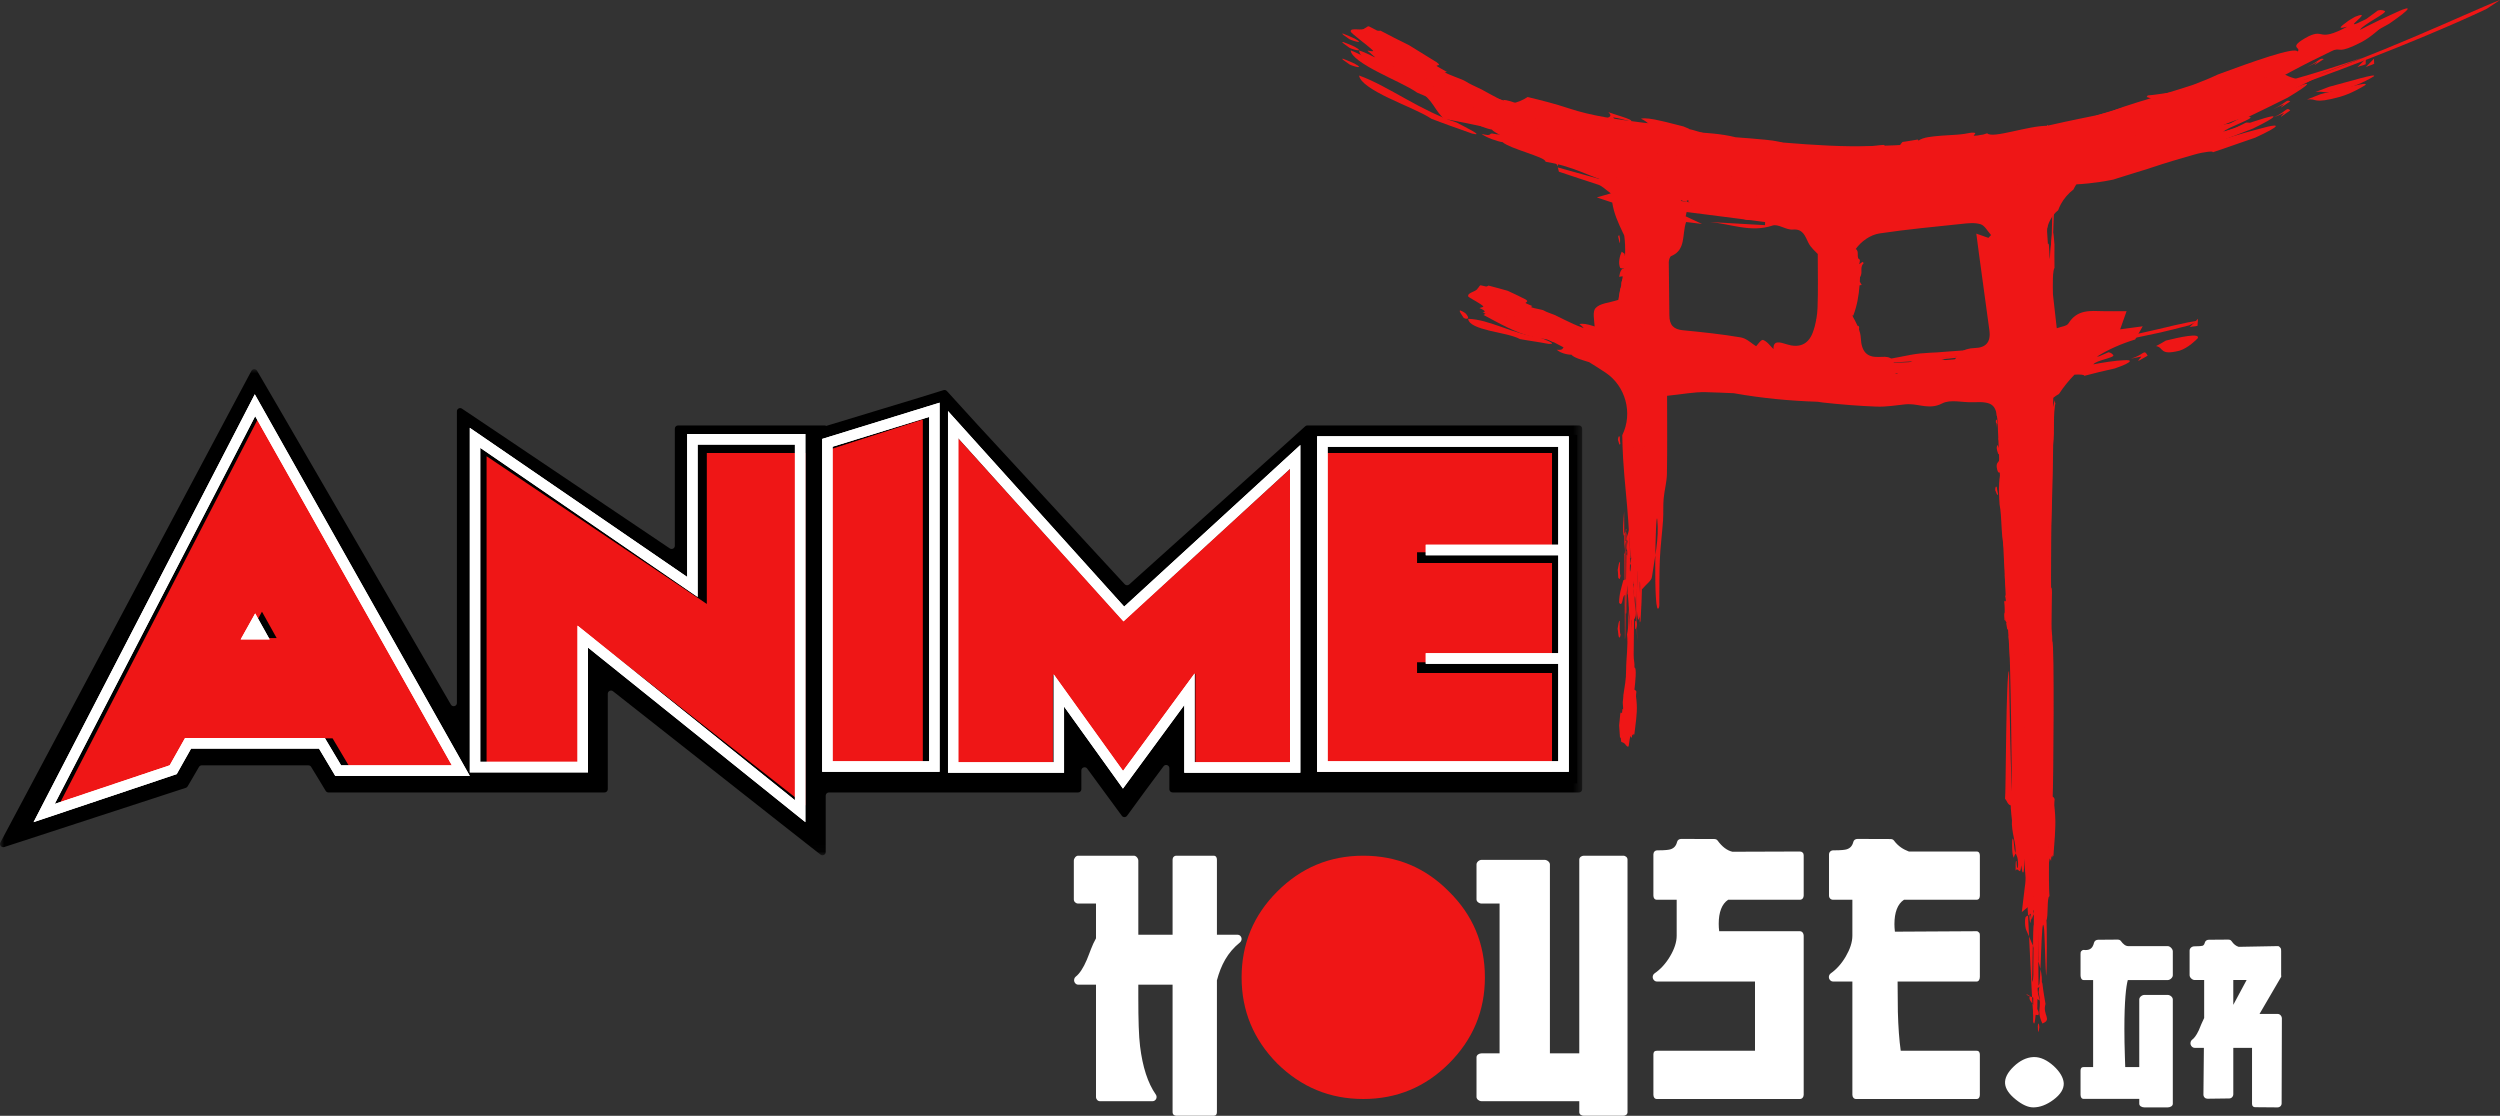 <svg xmlns="http://www.w3.org/2000/svg" xmlns:xlink="http://www.w3.org/1999/xlink" width="298" height="133" viewBox="0 0 298 133">
    <rect x="0" y="0" width="298" height="133" fill="#333333" stroke="none"/>
    <defs>
        <path id="prefix__a" d="M0 0.005L188.595 0.005 188.595 57.95 0 57.95z"/>
    </defs>
    <g fill="none" fill-rule="evenodd">
        <path fill="#EF1616" d="M298 0c-1.954.754-6.048 2.631-10.43 4.479-4.373 1.857-9.015 3.684-11.87 4.668-1.091.401-2.06.736-2.91 1.034-.85.292-1.589.528-2.221.73-1.07.328 1.393-.469 5.132-1.764 1.66-.612 3.618-1.349 5.903-2.267-2.905.98-5.71 1.859-7.736 2.43-1.445.546-2.92 1.06-4.416 1.586-6.598 2.263-13.046 4.254-19.747 5.76l-2.269.512-2.807.587c-.964.201-1.931.361-2.803.52-.436.076-.848.153-1.227.21l-1.023.139 1.278-.217 3.358-.646c2.772-.577 6.457-1.42 10.113-2.403 3.656-.979 7.28-2.1 9.988-2.978 1.351-.445 2.48-.814 3.264-1.091l1.233-.427-.784.235s-3.783 1.277-7.605 2.4l-2.811.802c-.899.252-1.741.468-2.461.663-.72.195-1.32.353-1.744.454l-.663.164c-.872.22-1.75.46-2.666.646 0 0 .669-.146 1.334-.316l1.332-.33c1.142-.288 2.256-.621 3.395-.958 1.142-.328 2.3-.706 3.528-1.08l2.394-.693c.817-.234 1.635-.47 2.389-.72 1.236-.393 2.395-.68 3.578-1.032l1.131-.38c.566-.187 1.128-.388 1.128-.388.215-.09.446-.183.685-.274-.008.002-.025.006-.031.006-.991.14-6.25 1.78-11.714 3.217l-2.048.544-2.019.505c-1.32.344-2.593.629-3.741.907L246.5 16.37c-1.278.307-2.483.696-3.737 1.034-.626.175-1.261.352-1.92.523-.659.164-1.344.306-2.063.443-.48.09-.928.146-1.346.206-.416.057-.807.105-1.172.201-.066.065-.431.16-.799.257-.48.076-.964.14-1.44.196-.478.051-.95.083-1.406.124-.915.075-1.77.18-2.508.33-.52.08-1.525-.041-2.422-.16l-.643-.083-.55-.082c-.322-.042-.547-.055-.6-.01-.784.643-.216.192-2.67.24-.297-.008-1.26.258-1.856.242-1.006-.047-1.658-.049-2.348-.02-.69.025-1.42.105-2.577.092-1.72.016-2.766-.063-3.761-.175-.997-.104-1.947-.15-3.488-.129-.092 0-.462-.013-.964-.036l-.834-.04-.923-.07-1.687-.132c-.228-.017-.416-.032-.548-.048l-.206-.022c-.925-.162-1.765-.286-2.55-.398l-2.206-.37c-.7-.114-1.366-.275-2.036-.448-.669-.177-1.34-.374-2.03-.658-1.683-.205-3.598-.71-5.51-1.328l-1.435-.467-1.411-.494c-.936-.315-1.838-.651-2.7-.926-1.718-.568-2.904-1.078-4.012-1.625-.558-.266-1.091-.554-1.665-.862l-.896-.478-.99-.541c-.815-.396-1.439-.661-1.888-.957-.453-.291-1.692-.636-2.49-1.075l.265-.05-1.056-.594c-.264-.15-.174-.164-.085-.181.178-.032.355-.064-.082-.377l-3.295-2.034c-1.162-.568-2.302-1.149-3.414-1.74-.097.027-.206.046-.383.001-.335-.17-.67-.34-.998-.516-.268.014-.295.21-.475.216-.115.197-.56.169-.961.15-.402-.014-.767-.025-.726.268.034.103.5.495 1.06.94.56.446 1.213.946 1.588 1.31.166.184-.366.024-.64.04 1.119.714 1.105.905.57.748l.52.353-.369.028c1.386.98 2.862 2.003 4.374 2.934 1.515.927 3.067 1.757 4.578 2.367.645.267 1.744.652 2.482.88.368.117 1.114.55 1.393.686.553.067.54-.13.809-.197 1.073.541 2.79 1.353 4.258 1.907 1.464.57 2.673.883 2.681.58.9.328 1.465.444 2.04.552.576.104 1.155.23 2.112.49 2.528.721 5.761 1.523 8.973 2.168.879.178 1.744.326 2.601.483.428.08.855.16 1.282.238.428.07.856.138 1.284.206.64.097 1.262.202 1.855.284 3.216.446 6.233.738 9.145.964l2.167.12 1.071.06 1.065.032 2.115.056c.703.012 1.405-.007 2.106-.01 2.805-.006 5.593-.211 8.461-.494 2.863-.344 5.81-.766 8.907-1.442 12.502-2.625 25.328-6.588 35.71-10.358 10.387-3.755 18.34-7.254 21.215-8.64l.79-.52L298 0M262 38.245c-.641.06-1.635.258-2.824.535-.595.133-1.234.307-1.91.455l-2.092.473-2.143.501-2.085.421c-1.34.26-2.546.517-3.467.646-1.416.228-2.496.39-3.309.487-.683.083.89-.162 3.309-.487 1.074-.184 2.331-.462 3.818-.761-1.885.21-3.684.429-4.99.473l-2.84.507c-1.055.205-2.113.326-3.16.481l-3.132.444c-2.089.235-4.177.419-6.287.592-1.536.047-4.876.287-6.364.256 0 0 .29 0 .799-.037.509-.031 1.235-.075 2.106-.13.873-.052 1.89-.115 2.98-.181.546-.023 1.107-.097 1.677-.154l1.73-.183c1.16-.129 2.321-.227 3.405-.375l2.959-.435 2.093-.308c.253-.035.45-.081.584-.104l.207-.038-.5.058s-.151.029-.418.061l-1.103.145-3.343.44-.907.119-.882.078-1.563.141-1.525.137c-.55.06-1.108.112-1.684.15l1.684-.15c.722-.079 1.431-.171 2.156-.268l1.103-.147c.374-.049.756-.094 1.145-.164.966-.137 2.079-.227 3.047-.364.791-.107 1.531-.116 2.29-.178l1.445-.247c.139-.036.288-.074.442-.107-.006-.001-.017-.001-.021-.003-.157-.025-.487-.019-.944.011-.46.025-1.044.097-1.724.132-1.358.092-3.068.242-4.798.41-1.737.117-3.496.22-4.945.337l-1.025.083c-.319.024-.614.03-.88.045-.531.028-.944.056-1.196.085-.806.085-1.573.242-2.363.4-.396.079-.797.157-1.213.227-.207.033-.418.071-.634.093-.217.02-.436.035-.662.046-.603.027-1.115-.057-1.576.037-.044.056-.274.103-.506.15-1.204.057-2.411-.121-3.336.067-.653.075-2.445-.862-2.583-.694-.258.3-.294.341-.455.297-.161-.045-.447-.166-1.207-.233-.183-.022-.79.198-1.159.155-.62-.105-1.024-.109-1.452-.089-.429.01-.882.044-1.598.025-1.068.017-1.711-.078-2.325-.174-.614-.09-1.2-.151-2.162-.058-.117.017-.917-.025-1.689-.06l-1.517-.072c-1.143-.211-2.08-.303-2.95-.428-.865-.146-1.662-.332-2.517-.711-.529-.001-1.089-.094-1.67-.204-.579-.119-1.179-.256-1.776-.432-1.193-.35-2.397-.728-3.48-1.001-.543-.13-1.003-.26-1.414-.397-.41-.146-.772-.295-1.122-.451-.702-.313-1.36-.652-2.252-1.086-.52-.212-.925-.314-1.212-.493-.285-.183-1.095-.222-1.61-.445l.177-.112-.687-.298c-.172-.075-.11-.112-.051-.149.12-.075.238-.149-.044-.335-.698-.362-1.418-.706-2.159-1.042-.768-.222-1.535-.42-2.29-.622-.067.053-.14.104-.262.118-.229-.051-.457-.104-.685-.156-.184.1-.201.286-.324.352-.155.438-1.22.477-1.15.966.045.153 1.294.726 1.79 1.174.11.12-.246.132-.431.232.745.315.736.49.376.512l.345.167-.249.137c1.833.97 3.875 2.153 5.833 2.604.412.123 1.128.216 1.603.285.236.034.71.289.889.36.356-.042.355-.229.533-.346.684.287 1.77.739 2.697 1.02.929.273 1.69.402 1.708.101.567.171.924.2 1.29.215.363.019.734.032 1.333.164.791.181 1.696.348 2.649.54.95.201 1.956.367 2.954.548l3.206.52c.396.061.78.124 1.149.167 3.979.55 7.45.944 10.91 1.144l1.298.077c.433.019.868.023 1.302.034.872.01 1.75.045 2.64.016 1.78-.063 3.616-.163 5.565-.322.492-.03.983-.107 1.476-.162l1.48-.17c.989-.11 1.98-.21 2.969-.305l.742-.072.738-.098 1.475-.19 2.925-.35.725-.082.719-.108 1.425-.21 2.798-.392c.23-.03.458-.062.686-.091l.677-.116 1.334-.225 2.583-.42c3.35-.597 6.338-1.158 8.713-1.692l1.671-.355c.517-.115.988-.24 1.418-.342.858-.211 1.54-.382 2.013-.51l1.04-.532z"/>
        <path fill="#EF1616" d="M244.905 20c-.253 1.954-.32 8.599-.441 11.491-.029 1.115-.057 1.965-.088 2.602-.028.536.009-.706.088-2.602.02-.847.044-1.848.07-3.025-.112 1.466-.223 2.874-.313 3.883l-.035 2.253c-.057 3.351-.081 6.594-.164 9.91-.032 1.202-.053 3.827-.11 4.991l.157-14.612-.021.394-.154 7.68c-.003.436-.01.875-.026 1.327l.026-1.326c.01-1.138-.009-2.244-.007-3.483l.065-2.405c.013-.625.061-1.2.096-1.793l.023-1.147-.008-.354-.003.015c-.211.948-.555 10.602-.525 12.204.02 1.277.182 2.442.193 3.863.004.476-.044.876-.006 1.24.024.036.044.218.062.401.008.947-.094 1.893-.02 2.622.029.51-.4 1.93-.322 2.04.282.401.077.11.044 1.312-.006.146.107.62.093.911-.077.983.019 1.276.045 2.405.082 1.676-.101 2.042.072 3.535.018.182.122 2.514.122 2.514-.036 1.822.1 2.952-.107 4.373.166 1.64-.053 3.825-.03 5.574.023 1.748-.124 17.486-.255 19.015-.021.438-.01.765-.05 1.02s.066.875.045 1.312l-.077-.11-.03.584c-.007.146-.032.11-.058.072-.052-.073-.103-.146-.143.109-.048.61-.085 1.233-.113 1.87.037.63.077 1.252.123 1.865.034.036.07.078.098.164l.055.547c.077.109.162.073.214.147.219 0 .429.766.63.584.059-.073.084-1.13.19-1.602.032-.11.103.146.18.256.003-.62.087-.655.157-.4l.015-.292.102.146c.105-1.567.303-3.314.213-4.845-.01-.329-.066-.875-.103-1.24-.018-.18.03-.581.037-.727-.07-.257-.155-.22-.231-.33.083-1.13.232-18.578-.047-18.507.019-.91-.11-1.093-.118-2.04-.015-1.255-.022-2.847-.025-4.417-.013-.858-.004-1.683 0-2.516l.003-.9c.008-6.232.25-10.828.071-16.907-.36-12.258.355-25.75.434-28.769l-.093-.882zM195.917 53c-.292 1.463-.457 6.457-.623 8.629-.046.837-.088 1.475-.128 1.952-.036.404.018-.53.128-1.952l.116-2.274c-.137 1.1-.273 2.156-.38 2.912l-.07 1.693c-.107 2.518-.178 4.956-.31 7.447-.052.903-.111 2.875-.187 3.75l.37-10.982c-.007.099-.017.197-.026.294l-.268 5.771c-.01.328-.025.658-.047.997l.047-.997c.026-.854.022-1.686.042-2.618.022-.576.08-1.23.1-1.807.023-.47.081-.9.126-1.346l.04-.861-.003-.267-.003.012c-.233.708-.727 7.957-.719 9.162 0 .96.153 1.841.145 2.91-.003.356-.058-15.193-.025-14.917.026.028.043.166.06.303-.006.712-.126 1.421-.06 1.971.024.384-.441 1.44-.363 1.525.288.309.08.085.028.987-.01.11.103.47.084.688-.094.737 0 .96.012 1.808.06 1.263-.134 1.533.024 2.66.017.137.091 1.894.091 1.894-.063 1.368.062 2.222-.174 3.284.148 1.238-.11 2.875-.11 4.19-.002 1.316-.165 1.86-.323 3.007-.029.328-.022.575-.067.765-.045.19.057.66.028.988l-.078-.084-.039.437c-.01.11-.036.081-.062.054-.052-.057-.104-.113-.15.078-.058.457-.105.923-.143 1.402.028.475.061.943.1 1.406.036.028.072.06.1.125l.05.413c.078.084.167.059.22.116.227.006.434.587.646.456.062-.054.103-.847.22-1.2.036-.082.104.112.182.196.013-.465.101-.49.17-.296l.02-.219.104.112c.132-1.175.361-2.484.291-3.637-.007-.248-.057-.66-.09-.934-.016-.138.038-.438.048-.547-.068-.195-.156-.169-.235-.254.103-.846.293-2.678.003-2.63.031-.685-.1-.825-.094-1.538.002-.944.017-2.14.037-3.32-.002-.647.019-1.266.037-1.893.003-.233.01-.46.015-.677.095-4.684.413 7.715.314 3.14-.198-9.225.738-19.351.862-21.618l-.083-.666zM221.114 21c-.489.68-.55 2.992-.763 3.998-.045.388-.092.684-.148.905-.048.187.01-.245.148-.905.037-.295.07-.643.11-1.052-.21.51-.419 1-.59 1.351-.011.258-.027.518-.046.783-.077 1.167-.09 2.294-.22 3.448-.051.419-.064 1.331-.169 1.737l.157-5.083c-.011.046-.023.091-.038.136l-.224 2.673c-.003.151-.013.303-.039.461l.039-.461c.008-.396-.042-.78-.053-1.212.013-.266.092-.57.104-.837.018-.217.11-.416.173-.624l.034-.398c-.008-.04-.016-.081-.02-.123l-.005.005c-.416.33-1 3.689-.922 4.246.052.444.39.85.43 1.343.013.166-.078.305 0 .431.052.013.092.077.13.14.027.329-.169.658-.012.912.065.177-.781.672-.625.71.574.14.157.038.104.456-.012.051.222.216.196.317-.143.343.053.444.118.837.183.583-.182.71.183 1.229.04.063.274.875.274.875-.052.633.236 1.026-.168 1.52.353.57-.065 1.331.001 1.94.066.608-.222.862-.468 1.393-.04.153-.014.267-.092.356-.078.089.144.304.105.456l-.157-.038-.051.203c-.013.051-.065.038-.118.025-.104-.025-.209-.05-.287.039-.088.212-.157.428-.205.65.078.22.167.436.265.648.072.013.144.027.202.058l.117.19c.156.037.327.024.43.05.444 0 .874.266 1.278.202.117-.026.156-.393.365-.558.063-.038.208.05.364.089 0-.216.17-.229.313-.14l.026-.101.209.05c.194-.545.572-1.154.376-1.686-.025-.114-.143-.304-.222-.43-.039-.063.053-.203.065-.253-.143-.09-.312-.077-.468-.115.156-.393.429-1.242-.132-1.216.026-.317-.234-.38-.26-.71-.044-.436-.076-.99-.099-1.536-.037-.299-.027-.586-.027-.876l-.006-.313c-.054-2.167.383-3.766-.043-5.88-.859-4.263.433-8.958.558-10.009l-.197-.306zM278.949 11.535c-1.716.474-2.372.495-2.757.448-.388-.052-.516-.195-1.192-.127l1.633-.635c.577-.139 1.223-.317 1.868-.48l1.835-.458c1.102-.258 1.866-.406 1.617-.15-.094.062-.484.313-1.032.591-.273.141-.586.293-.92.436-.336.14-.692.269-1.052.375M281.99 7.657c-.445.194-.553.155-.99.343 0 0 .25-.248.504-.497C281.75 7.251 282 7 282 7l-.01.657zM273 13.153l-.521.367c-.261.183-.523.363-.523.363-.256.101.326-.365.278-.41 0 0-.307.144-.617.269L271 14c.414-.198.717-.373.947-.519.227-.154.381-.277.498-.36.234-.164.32-.17.555.032M253.384 16c-1.21.014.79-.587 1.212-.868.958-.212 1.864-.182 1.144.19-1.261.308-1.749.525-2.356.678"/>
        <path fill="#EF1616" d="M218.003 20.882c.302.02.604.044.907.061-.596.001-.835-.023-.907-.061m68.045-19.598c-.323.136-.71.314-1.122.513l-1.307.612c-.884.424-1.747.858-2.316 1.162.34-.664 3.415-2.083 2.947-2.269-.202-.079-.402-.158-.804-.053l-1.398 1.023c-3.796 1.913 1.334-1.315-1.323-.273-.529.318-.802.456-1.004.636-1.15.829-.751.74.054.555-1.79.954-2.456.996-2.914.924-.461-.073-.713-.245-1.702.222-2.66 1.423-.731 1.271-1.293 1.814-.23-.635-5.369 1.202-9.485 2.725-.934.444-1.919.843-2.938 1.225-1.03.348-2.098.668-3.185 1.006l-1.65.518-.832.273-.848.252c-1.134.343-2.28.729-3.43 1.187l-1.628.41-1.822.374c-1.26.26-2.597.543-3.93.85-.007-.035-.02-.069-.022-.106-.06.046-.093.088-.087.126-.509.014-1.18.079-1.896.216-.718.13-1.488.307-2.215.465-1.452.317-2.723.563-3.019.217l-.469.146c-2.386.445-.04-.283-1.437-.219-.548.11-1.145.203-1.754.242l-1.801.115c-1.155.098-2.173.182-2.715.577-.184-.028.052-.086-.133-.113l-.896.149c-.447.08-.896.135-.896.135-.108.169-.46.39-.146.54-.422.019-.775.24-1.381.227-1.513.11-.201-.318-.75-.416-3.79.426-8.167.5-11.77-.025.012-.277-1.019-.467-2.268-.587l-1.937-.173c-.632-.053-1.219-.08-1.653-.127-1.711-.434-3.585-.52-5.36-.653-.888-.065-1.75-.125-2.548-.251-.8-.116-1.534-.275-2.163-.53 1.594-.035 4.205.8 4.558.442l-.686-.294c-.793-.178-1.807-.484-2.754-.68-.942-.221-1.812-.361-2.321-.25.84.406.865.619 1.13.848-.726-.048-.877.101-1.773-.045-1.31-.237-2.706-.669-2.645-.95.725.077 1.467.363 2.121.48.149-.131-.35-.328-.977-.533-.623-.214-1.377-.432-1.746-.575 1.199 1.048-2.466.455 1.096 1.82l-1.021-.176c-.513-.083-1.02-.186-1.02-.186-.42.056-.234.23.228.457.46.228 1.202.486 1.88.74 1.361.487 2.49.912.648.868-.089.024-.135.059-.169.097l-1.822-.494c-.616-.163-1.19-.295-1.612-.416-1.623-.729-3.46-1.143-5.193-1.585-.865-.22-1.709-.43-2.476-.695-.771-.254-1.472-.54-2.053-.904 1.576.247 4.028 1.529 4.43 1.237l-.633-.41c-.756-.315-1.71-.796-2.615-1.155-.898-.383-1.736-.674-2.255-.654.768.548.762.763.99 1.035-.71-.175-.88-.054-1.743-.355-1.257-.464-2.57-1.135-2.47-1.401.705.203 1.395.615 2.022.846.167-.104-.296-.385-.883-.698-.585-.322-1.295-.668-1.637-.875 1.026 1.245-2.502.016.809 1.989l-.982-.352c-.493-.173-.98-.364-.98-.364-.421-.018-.264.186.157.492.422.305 1.115.69 1.747 1.06 1.27.72 2.32 1.337.509.97-.409.034-.028.444-1.231.1.534.53 1.829 1.003 2.393 1.085.351.412 1.58.926 2.718 1.387.57.23 1.114.455 1.51.669.399.208.65.399.631.577 3.524.626 4.874 2.054 8.001 3.03.496.15.89.266 1.204.346.317.074.55.12.724.142.345.045.443 0 .457-.084.027-.167-.288-.483.325-.529.488.173.984.316 1.474.421.49.101.974.174 1.433.231.46.056.897.096 1.296.126l1.076.049c1.098.194 1.73.58.98.544 4.08 1.06 8.27 1.786 12.491 2.197 2.11.202 4.227.34 6.343.39 1.06.05 2.113.026 3.165.013l3.153-.05c1.717.223 3.361.007 4.998-.104 1.638-.125 3.27-.168 4.977.015l-.569-.072c-.087-.072.338-.156.673-.23-.567-.084-1.113-.173-1.635-.265.995-.057 1.999-.127 2.98-.253.26-.17.74-.295 1.337-.399.3-.052.626-.1.97-.144.343-.043.702-.083 1.06-.146 1.438-.23 2.914-.467 3.567-.855.682-.086 1.244-.152 1.716-.203l1.17-.15c.642-.074 1.044-.1 1.45-.123.404-.024.81-.045 1.46-.115.65-.078 1.548-.163 2.913-.446l2.238-.7c.389-.12.782-.24 1.18-.364l.602-.182.605-.202c.811-.269 1.64-.534 2.48-.787l2.54-.739c1.229-.361 2.414-.465 2.243-.284 1.47-.478 3.551-1.245 5.068-1.748 3.126-1.447 2.83-1.622 1.472-1.306-.34.078-.747.186-1.185.31l-1.38.374c-.936.263-1.852.54-2.459.74.436-.595 3.68-1.456 3.247-1.721-.188-.114-.374-.227-.786-.193l-1.532.764c-4.032 1.22 1.513-1.065-1.265-.502-.57.22-.86.309-1.087.45-1.257.617-.85.599-.028.558-1.91.628-2.572.552-3.015.4-.443-.153-.666-.366-1.711-.08-2.837.938-.911 1.126-1.548 1.564-.13-.667-5.477.244-9.767 1.024-.988.274-2.019.494-3.081.693-1.069.162-2.17.29-3.294.433l-1.704.222-.862.123-.876.1c-1.17.14-2.359.319-3.561.57l-1.668.118-1.854.05c-1.281.035-2.643.079-4.006.149 0-.037-.008-.072-.005-.11-.065.035-.105.071-.104.11-.504-.076-1.175-.13-1.903-.12-.728.003-1.515.042-2.255.07-1.336.052-2.517.073-2.91-.214 3.44.168 6.91.108 10.37-.166 2.113-.171 4.223-.406 6.319-.729 1.053-.136 2.087-.345 3.124-.542 1.036-.202 2.071-.402 3.104-.602 1.728-.083 3.318-.585 4.917-.981 1.597-.412 3.201-.74 4.914-.86l-.573.03c-.096-.056.31-.213.63-.345-.573.016-1.125.025-1.653.025.972-.23 1.953-.476 2.902-.772.23-.213.687-.421 1.261-.629.287-.104.603-.208.935-.312.332-.103.68-.206 1.024-.331 1.385-.478 2.806-.971 3.393-1.47.66-.204 1.204-.368 1.663-.5l1.132-.354c.622-.187 1.015-.282 1.412-.376.396-.094.793-.187 1.425-.37.628-.191 1.502-.433 2.807-.952l2.105-1.085 1.11-.565.566-.285c.189-.1.377-.203.567-.306.76-.407 1.538-.814 2.33-1.211l2.396-1.175c1.158-.573 2.312-.884 2.17-.675 1.38-.729 3.32-1.851 4.741-2.614 2.868-1.977 2.55-2.098 1.257-1.547"/>
        <path fill="#EF1616" d="M199.966 17c.282-.256-1.267-.636-1.762-.868l-.71-.046c-1.75-.246-1.882.074-.814.474.228-.084.804-.03 1.444.078.641.106 1.353.24 1.842.362M214.228 19.846l-.228.308 2-.002c-.048-.208-1.018-.246-1.772-.306M168.165 8.177c1.96 1.15 2.646 1.864 4.835 2.823l-.184-.77c-1.977-1.285-3.975-2.79-6.358-4.19-.938-.192-.27.34.52.913.789.574 1.7 1.18 1.187 1.224M172.807 11.558c-1.899-.626-3.804-1.723-5.619-2.81-1.82-1.084-3.543-2.16-5.188-2.748.065.877 1.531 1.84 3.245 2.715 1.713.883 3.671 1.671 4.733 2.471 1.575.65 2.532.964 4.511 1.742.763.188.572-.018.076-.336-.494-.329-1.293-.769-1.758-1.034"/>
        <path fill="#EF1616" d="M161.47 5.57c-.468-.23-1.047-.439-1.355-.56-.417-.09.407.441.754.696.472.24 1.895.579.601-.135M244.992 22.447c-.211 1.475-.615 1.012-.887 1.553l-.105-.748c.148-.99.407-2.509.691-2.215.048.096.363.787.301 1.41M244.108 20.258c.003.343-.024.4-.02.742l-.196-1 .216.258zM244.07 26l.017 1.099c-.023.255-.06-.37-.086-.335L243.913 28c.083-1.677-.103-1.655.158-2M196.989 22.45c-.239 1.476-.624 1.01-.902 1.55l-.087-.75c.167-.99.453-2.508.724-2.212.045.096.337.789.265 1.413M196.108 19.26c0 .344-.026.4-.025.74l-.19-1 .215.26zM196.083 25l.007 1.101c-.025.254-.056-.372-.082-.337L195.91 27c.095-1.677-.091-1.658.173-2M220.994 22.482c-.198.491-.61.337-.88.518l-.114-.249c.14-.33.383-.836.674-.739.05.032.374.262.32.47"/>
        <path fill="#EF1616" d="M220.998 21.96c.019.056-.1.065-.081.12l-.917-.16.998.04zM220.129 24l.04.549c-.043.128-.12-.184-.171-.167l-.167.618c.15-.839-.223-.826.298-1M219 27.885c-.413.38-.698-.29-1-.444.048-.316.477-.596.792-.343-.032.419.18.586.208.787"/>
        <path fill="#EF1616" d="M242.425 108.926c-.02-.107-.035-.224-.046-.346.036-.053.068-.106.097-.16-.01.176-.026.346-.05.506m-43.218-78.404c1.786-.717 1.27-2.577 1.774-4.058l1.902.23-1.95-.906.11-.517c3.12.4 6.239.799 9.357 1.2l-.013.368-6.564-.373c2.481.216 4.896 1.286 7.459.42.685-.231 1.617.546 2.408.478 1.215-.105 1.446.712 1.872 1.579.296.604.87 1.051 1.113 1.331 0 2.165.056 4.316-.026 6.46-.017.43-.068.864-.143 1.295-.014.018-.031.034-.046.046l.033.046c-.096.518-.23 1.028-.408 1.507-.56 1.512-1.715 1.86-3.112 1.411-.823-.264-1.626-.507-1.573.572-.362-.343-.744-.914-1.247-1.092-.227-.08-.692.627-.823.754-.518-.313-1.132-.937-1.82-1.053-2.288-.388-4.6-.633-6.909-.854-1.084-.104-1.612-.59-1.614-1.787-.002-2.104-.064-4.207-.07-6.312 0-.256.125-.679.29-.745m1.242-7.204l6.436 1.172-.054.438-6.468-.972c.03-.213.057-.426.086-.638m23.61 4.503c3.237-.483 6.497-.788 9.75-1.131.76-.081 1.578-.18 2.285.041.488.152.832.838 1.24 1.286l-.318.336-1.44-.505c.121.927.208 1.609.3 2.29.421 3.086.85 6.17 1.261 9.258.19 1.421-.456 2.051-1.74 2.089-1.426.041-2.168.674-2.615 1.948-1.912-1.333-5.081-1.147-6.63 1.093h-.213c-.074-2.24-.875-2.001-2.049-1.975-1.296.028-2.006-.556-2.086-2.281-.015-.33-.093-.674-.209-.997.063-.352-.025-.433-.172-.435-.189-.42-.424-.841-.655-1.26.053-.009.105.003.138.051.46-1.2.662-2.416.754-3.623.083-.012.166-.025.257-.033l-.228-.394c.01-.18.018-.362.025-.543.424-.62-.18-1.196.583-1.804l-.127.1c-.075.015-.107-.063-.14-.124-.138.1-.278.198-.42.29.056-.18.1-.363.091-.542-.508-.198-.006-1.01-.498-1.275.648-.91 1.725-1.691 2.856-1.86m50.643-18.326c-1.073 0-2.078-.364-2.913-.982-.82.355-1.642.701-2.474 1.015-2.572.97-5.013 2.35-8.007 1.567-1.641-.429-3.509.147-5.273.28-.054.004-.1.12-.153.19l.828.254c-2.376.675-4.559 1.213-6.691 1.924-1.785.593-3.464 1.772-5.27 2.02-4.505.617-9.053.905-13.589 1.224-3.486.245-6.983.486-10.473.448-3.594-.039-7.19-.361-10.777-.67-2.444-.21-4.97-.265-7.28-1.025-2.28-.75-4.545-.826-6.84-1.126-2.97-.388-5.999-.763-8.837-1.715-1.595-.534-3.225-.94-4.857-1.337-1.192.79-2.653 1.088-4.042.605-3.355-1.166-6.656-2.475-9.921-3.876l2.982 2.256-.355.515-7.375-4.885c-.128-.06-.257-.118-.386-.177 1.256 1.23 2.693 2.156 4.057 3.193 1.35 1.027 2.91 1.97 3.815 3.37.39.605.774 1.132 1.22 1.585 3.37.637 6.726 1.36 10.063 2.154 1.696.403 2.945 1.836 3.495 3.534l.088-.368 5.07 1.4-.114.479-5.002-1.39c.05.167.093.336.13.506 1.564.53 3.137 1.04 4.707 1.556.45.148.825.56 1.487 1.026l-1.675.486 1.842.612c.19 1.31.723 2.44 1.254 3.57.069.148.168.296.187.454.337 2.734-.284 5.344-.726 7.578-1.106.362-2.199.394-2.723.997-.35.403-.149 1.36-.092 2.174l-.182-.063c-.653-.209-1.264-.332-1.641-.221.325.227.458.392.546.534-.393.109-.778.192-1.154.246-.897-.225-1.82-.582-1.75-.85.52.047 1.025.302 1.48.414.245-.263-1.346-.745-1.846-1.015.372.5-.08.625-.328.782-.172.105-.246.242.146.52-.766-.243-1.51-.707-2.238-1.474-.406-.427-1.438-.165-2.325.011-.51-.25-1.039-.493-1.605-.698-.876.086.192.544.873.942l.054.371c.116.048.232.1.348.15-.008.004-.015.009-.026.013.708.28 1.185.537 1.678.784.382.195.78.37 1.303.532.999.478 1.985.98 2.96 1.508-.155.135-.04.36-.81.286.395.388 1.334.618 1.748.587.271.358 1.262.626 2.122.898.662.408 1.32.824 1.968 1.258 2.339 1.566 3.272 4.792 1.97 7.441.02.95.047 1.897.104 2.843.15 2.493.451 4.974.617 7.465.086 1.3.148 2.6.206 3.903-.02 1.234-.071 2.462-.175 3.568-.265-.007-.26 2.342-.26 3.33-.264 1.967.197-11.34-.05-9.848-.155-.889.055 13.183-.127 13.009l-.091-15.191c-.074.917-.224 2.377-.037 2.926.114-.508.21-.54.292-.709.041.409.114.48.133.991.008.749-.041 1.565-.174 1.563-.041-.41.014-.852.009-1.226-.146-.14-.179 1.188-.233 1.628.351-.775.461 1.304.712-.801l.05 1.158c.247.764.329-2.514.536-2.21.015.978.036 1.956.104 2.932.02.314.08.628.159.953.067 1.972-.226 4.118.11 5.733.577-.446.141-3.055.208-4.588.085.294.175.605.26.942.552-.657 1.118-1.015 1.18-1.456.323-2.275.883-4.617.642-6.846-.194-1.788-.52 12.17.195 10.476.08-.187.046-.435.048-.655.02-1.717-.009-3.436.067-5.15.068-1.53.27-3.054.376-4.584.06-.863-.004-1.736.073-2.596.087-.985.373-1.958.39-2.94.053-3.098.019-6.198.019-9.315 1.842-.185 3.236-.472 4.62-.435 1.11.03 2.218.075 3.327.126 3.297.589 6.654.913 9.997 1.018.203.036.405.068.609.09 2.137.235 4.284.411 6.431.49 1.153.04 2.315-.16 3.47-.278.12-.013.241-.016.362-.015.08.019.158.035.238.057l-.207-.057c1.282.016 2.525.653 3.931-.083 1.012-.53 2.449-.092 3.692-.148 2.48-.11 2.847.311 2.95 2.843.27 6.73.611 13.457.944 20.183.067 1.36 2.353 33.721 2.468 35.077.271 3.22.544 11.668.816 14.888l.604.067c.378-.762-1.379-1.523-1.002-2.284l-.39-.218c-.143.271 1.848.542 1.62.975l-.433-1.712c1.697-.09-.491-5.289-1.215-6.85-.22-.473-.209-1.598-.037-1.668.233-.095.416-.21.569-.336.007.309.034.573.097.744.109-.494.204-.527.285-.691.045.397.118.465.143.96.016.73-.025 6.752-.157 6.751-.045-.399.004-6.057-.004-6.42-.148-.136-.166 6.385-.216 6.814.343-.757.475-3.965.704-6.016l.062 6.355c.297.864.311-8.865.634-6.91.09.2.191 5.164.267 5.827.124-.363.106-6.32.04-6.618.24-.495.041-2.812.364-2.877-.249-1.89.212-33.785.28-35.507.08-2.184-.187-.764-.358-1.393.107-1.092-.051-2.186-.127-2.85-.002-.595.122-.958.167-.56.316-4.466.427-9 .477-13.469.223-1.818-.07-3.51.321-5.293l-.065.297c-.038.042-.053-.187-.067-.367-.07.295-.143.58-.215.852.021-.373.036-.747.045-1.12.198-.172.423-.322.671-.454.565-.862 1.186-1.625 1.852-2.303.7-.059 1.262.022 1.16.142 1.048-.289 2.56-.645 3.656-.886.57-.202.983-.366 1.269-.498.282-.141.437-.249.491-.326.108-.154-.188-.184-.681-.157-.99.034-2.761.313-3.64.496.32-.505 2.664-.794 2.354-1.124-.135-.143-.267-.283-.564-.32l-1.111.484c-.096.017-.184.03-.265.043 1.417-.895 2.955-1.554 4.566-2.048l.901-1.573-2.69.362.763-2.163c-1.155 0-1.984.017-2.81-.003-1.531-.036-3.07-.222-4.116 1.457-.213.342-.856.372-1.395.582-.148-1.375-.305-2.716-.455-4.038-.016-.634-.021-1.278-.005-1.923.013-.68.134-1.299.19-1.186-.016-.817-.012-1.987-.003-2.831-.232-3.607-.473.462-.5 1.821-.193-.31-.067-2.099-.251-1.92-.012.01-.021.021-.032.032-.038-.502-.072-1.003-.1-1.505-.045-.802.63-2.013 1.32-2.514.095-.251.2-.498.327-.733.377-.692.892-1.281 1.495-1.74.878-1.814 2.624-3.155 4.598-3.043 1.553.088 3.105.174 4.657.253.506-1.797 1.795-3.33 3.567-3.786 2.027-.52 4.026-1.163 5.983-1.937.902-.356 1.8-.724 2.686-1.117l.33-.145.198-.094c.442-.207.882-.414 1.321-.627 1.848-.897 3.678-1.837 5.505-2.783-.417.119-.85.184-1.297.184"/>
        <path fill="#EF1616" d="M258.17 40.597l-.583.34-.587.316c.964.151.349 1.169 2.798.548 1.028-.312 2.03-1.326 2.166-1.474.369-.694-2.161-.129-3.794.27M261.942 38.836L262 38l-1 1c.42-.12.52-.045.942-.164M254 42.76l1.23-.26c.047.086-.536.533-.28.498l1.05-.6c-.463-.856-.35-.138-2 .361M183.34 40.16c-.725-.068-1.446-.249-2.167-.458-.36-.106-.72-.217-1.077-.337l-1.06-.373c-.703-.244-1.393-.48-2.063-.667-.674-.184-1.335-.3-1.973-.325.073.7 1.226 1.084 2.547 1.415 1.33.312 2.826.56 3.64 1.005 1.2.223 1.93.291 3.429.577 1.146.055-.57-.572-1.277-.836"/>
        <path fill="#EF1616" d="M174.73 37.39c-.234-.212-.528-.33-.675-.39-.203.032.21.555.39.86.235.216.936.265.285-.47M241 108.72c2.017-17.224 1.394-6.862 1.35 13.07.3.96.218-1.714.492-1.249.036-1.156.195-12.24.15-13.462L241 108.72zM243.824 119.677c-.13-.853-.247-1.357-.368-2.428-.243-.789-.389.502-.456 1.037.463 2.018-.323 2.008.448 3.714 1.22-.467-.022-1.036.376-2.323M242.908 122.312c-.005.239.025.513.04.65.051.171.101-.273.144-.477.007-.239-.127-.857-.184-.173M192.828 67.934l.04.348c.037.869.205.901.304.353-.122-.205-.1-1.13-.06-1.623-.144-.118-.216.662-.284.922M194.565 67.21c-.22 1.105-.535 2.27-.565 3.593.416.898.344-1.595.73-1.16.071-1.076.308-1.503.265-2.643l-.43.21zM194.91 74.311c-.01.238.018.513.031.65.05.171.105-.271.15-.475.01-.239-.118-.858-.181-.175M279.986 10.453c-1.72.491-2.38.559-2.773.545-.394-.015-.53-.125-1.213-.028.546-.203 1.087-.412 1.627-.622 1.149-.313 2.602-.718 3.704-1.01 1.1-.291 1.863-.459 1.626-.234-.18.117-1.53.914-2.971 1.349M283 7.604c-.445.212-.559.19-1 .396.331-.33.657-.662.979-1l.021.604zM273 12.084l-1.04.694c-.257.113.32-.328.272-.353-.409.201-.822.385-1.232.575.827-.414 1.206-.714 1.44-.87.233-.156.32-.172.56-.046M253.386 16.99c-1.214.097.786-.54 1.203-.81.96-.238 1.871-.27 1.153.085-.633.164-1.07.305-1.424.426-.356.116-.628.215-.932.3"/>
        <path fill="#EF1616" d="M265.005 15.728c.214-.277 1.138-.65 1.942-1.012.807-.356 1.506-.666 1.285-.76-.19-.08-.38-.16-.791-.092-.507.267-1.01.542-1.52.802-4.037 1.38 1.503-1.038-1.283-.326-.57.234-.856.348-1.082.487-1.25.644-.843.59-.019.481-1.902.72-2.576.69-3.024.598-.45-.1-.675-.258-1.722.078-2.836 1.042-.898 1.037-1.532 1.46-.035-.142-.399-.176-.99-.128-.594.045-1.41.188-2.363.35-.476.084-.984.182-1.512.29l-1.636.328c-1.112.242-2.263.472-3.342.72-.994.305-2.04.521-3.115.746-1.078.205-2.19.38-3.327.561-2.28.33-4.654.664-7.097 1.13l-1.694.14c-.6.035-1.23.07-1.88.109-1.3.09-2.686.126-4.072.2 0-.03-.008-.06-.005-.09-.066.029-.106.059-.104.09-.515-.06-1.196-.086-1.936-.063-.74.013-1.539.083-2.291.095-1.504.036-2.818.052-3.06-.282l-.494.048c-2.46.005.002-.235-1.407-.39-2.278.055-5.226-.69-6.427-.259-.18-.052.065-.06-.116-.113l-.92-.03c-.306-.01-.611-.037-.917-.055-.135.118-.521.234-.231.41-.425-.06-.813.057-1.418-.06-1.532-.179-.15-.293-.685-.47-.962-.104-1.958-.22-2.968-.35-1.005-.16-2.023-.33-3.032-.52-1.003-.219-2.001-.436-2.964-.688-.958-.27-1.89-.535-2.764-.837.058-.23-.937-.603-2.159-.973-1.213-.405-2.66-.796-3.503-1.076-.812-.377-1.68-.683-2.553-.988-.438-.148-.881-.286-1.323-.418l-1.309-.414c-.867-.26-1.7-.542-2.465-.84-.769-.287-1.456-.624-2.034-.988.395.09.84.248 1.292.43.454.175.919.368 1.345.548.85.366 1.567.635 1.768.534l-.627-.408c-.743-.363-1.7-.844-2.59-1.262-.886-.426-1.723-.753-2.234-.805.747.57.743.739.963 1-.709-.215-.874-.147-1.73-.495-1.247-.527-2.532-1.27-2.428-1.48.7.244 1.37.692 1.993.955.331-.132-1.806-1.198-2.47-1.646.485.605-.127.534-.466.575-.17.02-.27.069-.127.246.072.088.204.208.42.374.218.16.521.362.93.62l-.972-.41-.963-.43c-.84-.13.605.797 1.857 1.556.62.391 1.195.732 1.386.923.19.191 0 .227-.903-.025-.409-.014-.033.373-1.228-.051.521.515 1.8 1.067 2.366 1.189.335.407 1.562.95 2.685 1.473 1.135.498 2.166.98 2.122 1.272.886.213 1.628.46 2.295.726.672.253 1.267.53 1.849.822.58.298 1.157.574 1.777.87.621.293 1.29.587 2.077.84 1.99.665 2.373.657 2.4.523.03-.137-.285-.423.334-.419.983.359 1.997.608 2.93.749.93.148 1.763.25 2.396.299 1.11.223 1.746.578.988.506 4.12 1.116 8.373 1.89 12.663 2.328 4.292.441 8.62.525 12.883.377 1.747.136 3.42-.041 5.086-.154 1.664-.16 3.32-.265 5.058-.147l-.579-.046c-.089-.057.344-.137.683-.206-.576-.056-1.132-.115-1.663-.178 1.01-.074 2.033-.149 3.03-.285.523-.312 1.95-.495 3.411-.73.73-.123 1.468-.246 2.108-.383.64-.136 1.175-.309 1.505-.487l2.92-.46c.649-.093 1.057-.134 1.468-.173.41-.04.82-.091 1.476-.193.656-.103 1.558-.255 2.94-.566 2.894-.915 6.279-2.146 9.689-3.238 1.237-.392 2.42-.598 2.254-.425 1.465-.547 3.551-1.362 5.06-1.948 1.557-.758 2.257-1.177 2.399-1.355.142-.177-.267-.097-.948.096-1.358.396-3.8 1.244-5.019 1.673"/>
        <path fill="#EF1616" d="M198.965 19c.286-.186-1.266-.565-1.757-.79l-.71-.078c-.877-.149-1.35-.159-1.467-.094-.12.069.11.236.645.422.459-.11 2.303.32 3.29.54M214.229 20.862l-.229.245 2 .03c-.048-.168-1.017-.214-1.771-.275M168.138 8.084c.985.595 1.646 1.064 2.34 1.51.689.457 1.418.88 2.522 1.406l-.165-.665c-1.993-1.288-3.984-2.794-6.366-4.262-.952-.27-.285.255.499.837.788.574 1.695 1.197 1.17 1.174M171.801 11.638c-1.921-.69-3.828-1.77-5.636-2.842-1.814-1.07-3.52-2.139-5.165-2.796.032.72 1.483 1.663 3.194 2.555 1.709.9 3.679 1.738 4.734 2.491.795.34 1.43.602 2.122.873l2.432.975c1.539.467-.752-.732-1.68-1.256M161.478 4.599c-.469-.233-1.051-.457-1.36-.584-.42-.109.39.41.732.654.47.24 1.917.64.628-.07M281.481 5.026c-1.472.748-2.048.89-2.401.903-.353.013-.485-.108-1.08.071l1.374-.902c.986-.481 2.23-1.105 3.177-1.553.946-.446 1.603-.718 1.418-.42-.148.157-1.257 1.247-2.488 1.9"/>
        <path fill="#EF1616" d="M285 2.56c-.44.23-.563.214-1 .44.309-.333.613-.662.913-1l.087.56zM277 7.038c-.342.225-.683.453-1.028.67-.258.118.31-.293.26-.307L275 8c1.647-.86 1.492-1.105 2-.962M257.266 14.947c-.824.334.504-.992.775-1.476.643-.525 1.264-.71.795-.032-.845.725-1.164 1.147-1.57 1.508"/>
        <path fill="#EF1616" d="M269.078 12.436c.193-.29 1.092-.764 1.883-1.188.786-.434 1.466-.812 1.235-.88-.2-.06-.398-.117-.809-.006-.487.32-.978.633-1.474.939-1.988.888-1.627.59-1.116.203.51-.392 1.166-.88-.21-.386-.558.288-.842.42-1.058.583-1.213.76-.804.665.022.472-.467.224-.86.396-1.193.527-.336.126-.613.212-.844.27-.463.116-.748.118-.98.095-.462-.045-.71-.188-1.742.247-1.392.657-1.603.924-1.537 1.095.066.172.41.246.102.48-.047-.135-.42-.132-1.016-.026-.596.107-1.416.318-2.371.57-.476.128-.984.273-1.51.43-.531.147-1.081.304-1.638.47-1.11.343-2.264.663-3.34 1.007-.99.38-2.037.686-3.112.999-1.084.282-2.2.558-3.346.818l-1.74.38-.881.201-.894.188c-.597.128-1.199.266-1.803.415-.605.149-1.22.279-1.833.44-.536.078-1.11.17-1.718.248l-1.91.222-1.005.12-1.032.096-2.101.206c-.003-.03-.012-.057-.01-.087-.066.032-.105.064-.102.095-.529-.052-1.223-.033-1.976.022-.376.028-.767.063-1.16.101-.393.037-.789.055-1.171.083-.766.05-1.483.09-2.042.08-.558-.013-.957-.1-1.085-.253l-.503.064c-2.511.09-.004-.23-1.447-.332-.577.04-1.207.002-1.84-.034l-1.874-.123c-1.204-.095-2.266-.143-2.877.102-.187-.045.064-.063-.123-.107-.63.01-1.256-.017-1.885-.024-.134.12-.523.25-.22.41-.437-.039-.83.092-1.453.004-1.572-.144-.167-.283-.721-.445-3.962-.183-8.48-.783-12.128-1.771.045-.235-1.001-.516-2.271-.829-.635-.157-1.328-.312-1.974-.45l-1.682-.386c-1.715-.625-3.624-1.034-5.432-1.439-.902-.205-1.774-.423-2.582-.65-.801-.245-1.535-.51-2.156-.823.824.11 1.868.486 2.771.767.902.284 1.648.52 1.845.404l-.67-.364c-1.586-.584-4.04-1.663-5.093-1.679.815.493.819.675 1.066.914-.736-.172-.9-.09-1.803-.36-1.31-.44-2.693-1.045-2.603-1.272.73.204 1.464.559 2.114.788.328-.16-1.948-1.034-2.662-1.428 1.115 1.099-2.552-.076.935 1.722-.684-.217-1.361-.45-2.043-.674-.866-.058.693.721 2.03 1.378 1.337.65 2.442 1.212.573.836-.416.018 0 .366-1.253.05.58.449 1.918.916 2.507.982.19.18.606.386 1.123.603.516.214 1.138.424 1.731.637 1.186.427 2.283.795 2.26 1.094 1.826.307 3.097.757 4.328 1.234 1.226.494 2.413 1.002 4.04 1.434 4.147 1.013 1.524-.01 2.786-.06 1.026.282 2.073.469 3.028.564.956.092 1.814.128 2.458.166 1.144.158 1.813.466 1.036.44 4.258.88 8.62 1.453 13.005 1.737 4.374.285 8.81.287 13.184-.055.896.008 1.777-.012 2.64-.104.864-.09 1.716-.204 2.567-.307.85-.114 1.693-.246 2.552-.323.86-.07 1.724-.142 2.619-.137l-.595-.004c-.094-.05.344-.158.687-.248-.593-.015-1.165-.034-1.711-.06 1.03-.139 2.069-.29 3.081-.483.516-.342 1.962-.631 3.439-.966 1.472-.353 2.985-.715 3.626-1.138l2.944-.695c.654-.15 1.067-.224 1.482-.299.417-.07.83-.16 1.49-.319.658-.165 1.57-.386 2.949-.823 2.874-1.16 6.215-2.692 9.584-4.103.61-.26 1.213-.462 1.644-.58.429-.122.687-.155.609-.063 1.435-.696 3.492-1.684 4.964-2.426 3.024-1.811 2.705-1.907 1.364-1.38-1.337.538-3.748 1.603-4.943 2.157"/>
        <path fill="#EF1616" d="M201.969 19c.135-.121-.188-.267-.604-.424-.416-.161-.928-.32-1.18-.43l-.707-.047c-1.747-.258-1.86.022-.787.443.22-.072.796-.023 1.437.083.641.102 1.347.27 1.84.375M217.222 19.873l-.222.254 2-.05c-.052-.167-1.023-.174-1.778-.204M169.19 10.723c1.95.93 2.644 1.499 4.81 2.277l-.215-.583c-1.978-1.022-3.98-2.23-6.346-3.375-.91-.182-.245.255.547.712.785.468 1.699.95 1.204.97M173.618 14.601c-2.03-.645-4.09-1.729-6.049-2.815C165.606 10.7 163.746 9.621 162 9c.113.838 1.694 1.801 3.534 2.683 1.841.887 3.933 1.7 5.091 2.476.843.334 1.526.564 2.253.837l2.584.921c1.621.405-.844-.78-1.844-1.316M161.459 7.58c-.47-.232-1.045-.445-1.35-.569-.406-.095.424.433.779.684.473.24 1.875.597.57-.114M239 48.932c.003.981-.535.698-.757 1.068l-.243-.486c.005-.66.05-1.672.422-1.493.072.06.545.498.578.911M238.109 46.905c.015.114-.01.137.005.25l-.228-.31.223.06zM238.025 50l.075.539c-.01.127-.08-.176-.103-.156l-.022.617c-.008-.833-.192-.802.05-1M238.167 58.878c-.076.393-.228-.273-.33-.42-.022-.32.07-.613.186-.366.036.42.114.584.144.786"/>
        <path fill="#EF1616" d="M238.803 53.346c-.22-.197-.223-1.474-.397-1.326-.075.062-.15.126-.183.284l.165.626c.075 1.601-.305-.637-.381.453.03.23.045.345.085.439.151.511.186.355.255.04.174 1.517-.421.996-.34 1.824.18 1.128.441.394.587.654-.33.024-.382 2.117-.244 3.79.29 1.548.14 3.338.525 5.188.035.803.063 1.855.136 2.907-.017.002-.035.006-.051.006.015.024.032.037.051.036-.163.796.354 2.56 0 2.786l.051.184c.117.933-.135.015-.158.56.131.86-.066 2.038.289 2.45-.015.071-.04-.02-.054.053l.121.695c.08.038.185.17.255.045.01.163.115.295.11.53.056.586-.15.087-.194.305.227 1.464.411 18.148.384 19.567-.27.028-.071 1.636.01 2.313-.107 1.38.55 2.893.422 3.946-.23-.59-.143-1.662-.343-1.758l-.06.289c.002.637-.031 1.656.205 2.01.075-.363.169-.397.238-.521.076.275.156.314.216.662.071.51.087 1.077-.048 1.092-.075-.277-.056-.585-.091-.842-.16-.078-.083.835-.102 1.145.293-.574.575.837.657-.636l.147.788c.365.575.049-2.603.52-1.259.107.13.19-.067.316.392.1-.27.029-.783-.062-.986.209-.376-.164-1.988.16-2.072-.392-1.305.011-1.984-.046-3.206-.079-1.55-.246-.517-.466-.943.028-.782-.213-16.538-.338-16.997-.046-.42.053-.69.128-.415-.007-3.187-.228-6.4-.504-9.559.092-1.308-.33-2.468-.062-3.771l-.045.216c-.036.035-.067-.125-.095-.25-.051.216-.103.425-.156.625-.008-.377-.023-.758-.062-1.13-.301-.385-.202-2.133-.518-2.633-.11-2.082.087-1.225 0-3.329-.202-1.107-.46-2.424-.554-3.752-.037-.482.041-.933.107-.86-.077-.574-.158-1.4-.211-1.997-.5-2.519-.447.38-.375 1.342"/>
        <path fill="#EF1616" d="M239.48 80c-.377-.075-.374 14.987-.48 15.196l.18.265c.288.67.704.675.82.237-.346-.143-.503-15.311-.52-15.698M238.936 73.91l.156.09-.128-1c-.092.04-.047.528-.028.91M242.2 106.961c-.05-.795.061-1.128-.066-1.961l-.253.187c-.041.828-.137 1.706-.039 2.68.342.628.076-1.197.358-.906"/>
        <path fill="#EF1616" d="M242.004 104.07c.433 1.615.179 3.59.762 4.93.66-.46-.296-2.774-.174-3.85-.147-.686-.255-1.09-.412-1.957-.206-.627-.182.436-.176.876M241.903 109.324c.01.24.059.508.083.642.063.16.082-.29.111-.5-.01-.24-.186-.833-.194-.142M194.137 75L193.863 42M194.995 43.962c-.187.982-.607.676-.874 1.038l-.121-.497c.132-.66.365-1.673.661-1.479.05.065.384.523.334.938M194.108 41.918c.005.115-.02.134-.016.247l-.2-.33.216.083zM195.06 46l.024.55c-.022.127-.062-.185-.088-.168l-.08.618c.07-.837-.115-.825.144-1M193.143 52.885c-.115.38-.2-.29-.286-.443.01-.317.13-.597.223-.344-.007.418.054.586.063.787M195.39 49.297c-.145-.216-.065-1.469-.2-1.342-.058.055-.115.11-.151.262l.08.631c-.05 1.58-.18-.656-.306.406.007.23.01.344.034.44.075.518.11.366.18.064.027 1.507-.368.937-.362 1.758.055 1.125.291.43.38.7-.24-.009-.414 2.04-.422 3.697.107 1.549-.117 3.292.04 5.146-.028.793-.077 1.827-.092 2.868-.013 0-.025.002-.037 0 .01.026.021.042.035.042-.17.766.088 2.549-.182 2.735l.025.185c.023.928-.098.002-.151.536.04.857-.18 1.994.05 2.432-.016.07-.028-.022-.044.048l.043.694c.054.047.122.185.18.07-.003.16.064.301.046.531.002.58-.114.071-.16.28.069 1.46.091 3.13-.02 4.52-.197.001-.159-14-.144-13.327-.167 1.345.208 2.896.047 3.916-.128-.602.005-1.646-.132-1.76l-.062.279c-.041.625-.13 1.623.016 1.992.077-.348.148-.37.206-.488.036.279.091.324.113.673.017.509-.008 1.066-.106 1.067-.037-.28-.002-.58-.011-.836-.111-.092-.115.813-.15 1.114.25-.534.362.88.517-.56l.054.79c.226.6.206-2.552.458-1.186.068.139.141-.047.202.417.09-.256.071-.766.02-.975.175-.349.011-1.969.25-2.017-.197-1.32.138-1.947.176-3.153.044-1.53-.144-.533-.275-.972.071-.766-.054 14.07-.114 13.606-.006-.417.083-.672.12-.395.202-3.13.252-6.306.259-9.435.152-1.275-.077-2.456.2-3.71l-.046.209c-.028.03-.04-.13-.052-.256-.051.207-.102.408-.154.6.02-.373.034-.748.029-1.116-.192-.409-.006-2.115-.201-2.637.055-2.056.141-1.195.216-3.269-.073-1.107-.174-2.426-.155-3.74.005-.476.09-.911.133-.832-.018-.572-.023-1.392-.022-1.983-.197-2.523-.347.33-.358 1.28M193.083 74.011c-.147-.114-.202.668-.264.93l.05.346c.056.867.225.895.312.344-.128-.2-.127-1.126-.098-1.62M192.926 68.893l.148.107-.052-1c-.095.027-.088.514-.096.893M193.783 70.98c.04-.806.29-1.13.196-1.98l-.478.162c-.207.828-.52 1.704-.5 2.693.506.666.326-1.197.782-.876"/>
        <path fill="#EF1616" d="M194 69.05c.459 1.64-.22 3.566.515 4.95 1.11-.388-.08-2.771.263-3.823-.135-.693-.251-1.103-.379-1.976-.237-.64-.35.413-.399.85M194.908 74.313c-.005.238.028.512.044.65.053.169.1-.276.14-.48.005-.239-.134-.854-.184-.17M203.967 25.076l.22.045c-.72-.088-1.47-.24-2.212-.384.785.32 1.636.654 2.466.803.828.161 1.637.136 2.342-.23.05.524 1.562 1.008 1.613.9.338-.032.678-.047 1.02-.047-.234-.006-.467-.008-.7-.002.233-.006.466-.004.7.002.542-.006 1.08.05 1.627.125.549.07 1.09.194 1.637.333.537.13 1.117.312 1.702.485.583.176 1.18.352 1.803.517.369.095.91.217 1.604.311.174.024.364.042.569.055.208.012.431.019.713-.003l.223-.024c.076-.01.183-.034.273-.054.05-.012.085-.018.148-.038.062-.02.125-.043.186-.066.065-.026.116-.045.19-.081.083-.043.164-.091.242-.142l.116-.08c.037-.027.093-.077.137-.118.093-.087.179-.182.255-.281l.097-.18c.005-.009.006-.016.005-.023-.002-.014-.008-.023-.012-.029-.004-.006-.015-.01.024.003.053.017.095.035.125.054.04.024.06.048.071.074.004.005 0 .01.01.013l.151.01.306.016-.34-.038-.065-.007-.035-.004c-.013 0-.027-.002-.023-.004l-.011-.027c-.079-.032.232-.072.416-.109l.595-.112c.39-.073.767-.136 1.137-.196-.134-.068-.16-.136-.474-.226l.381.035c.338-.224 1.133-.242 1.503-.349-.076.114.22.122.48.126l-.106-.068c.99.004 2.128-.154 3.01-.193.122-.007.217.026.276.06l.838-.144c-.054.152.71.08.315.2.618-.215 1.269-.167 1.855-.397 2.148-.213 4.429-.563 6.595-1.152l-.062-.046c.76-.2 1.378-.624 2.328-.687.625-.314 1.534-.627 1.72-.978.374-.094.618-.219.861-.335.243-.119.481-.241.83-.373-.23-.095.647-.363.256-.379-.536-.082-.51.099-.959.037l.026.047c-.483.067-.96.142-1.45.19l-1.457.181c-.98.1-1.953.23-2.946.327-.322.08-.655.146-.993.204-.34.05-.687.092-1.035.132l-1.047.117c-.35.033-.7.07-1.043.114l-2.26.324c-.745.116-1.468.219-2.105.328-.305.064-.535-.044-.801-.1-1.178.14-2.688.17-4.021.304l.065.002c-.71.054-1.247-.084-1.94-.039.005.043-.102.05-.154.073-.028-.044-.246-.04-.57-.015l-1.905.144-.19.312-.097.151c-.032.05-.054.072-.083.108-.053.065-.108.129-.163.19l-.082.09-.075.068c-.009.01-.034.024-.029.03l.024.02c.016.013.031.027.046.043.03.03.057.064.082.102.049.075.087.165.1.276.01.063.004.14-.008.213-.008.037-.017.079-.03.109l-.167-.086-.003-.001h-.001l.577.382h-.001l-.002-.002-.005-.003-.01-.005-.015-.012c-.01-.008-.018-.016-.024-.024l-.02-.025c-.013-.014-.025-.027-.035-.04-.04-.05-.059-.089-.068-.111-.041-.075-.104-.187-.13-.286-.008-.025-.016-.057-.02-.075l-.006.003-.011.007c-.048 0-.185-.002-.325-.023-.141-.018-.3-.05-.457-.087-.319-.077-.65-.18-.974-.287-.652-.213-1.289-.444-1.89-.562-.283.032-.597.045-.845.093-.191-.137-.274.016-.528-.07-.575-.553-1.021-.484-.704-.261-.287-.04-.568-.102-.84-.166-.273-.062-.537-.12-.788-.165l-.714-.05c-.205-.008-.302-.091-.382-.204-.519-.038-.349-.108-.873-.247-.102-.166-1.378-.022-1.52-.084l.091-.006c-.61-.124-.972-.47-1.574-.572-1.66-.364-3.51-.502-5.059-.74-.035.144.348.01.34.207-.913-.137-1.816-.43-2.74-.55-.164-.058-.36-.155-.43-.21-.291-.086-.184.052-.399.01l-.014-.136c-.33.077-.448-.194-.754-.169-.021.052-.131.049-.237.034.01-.142-.329-.023-.3-.15l-.004.01c-.064-.009-.11-.004-.186-.036-.128.038-1.307.321-1.436.37l-.055-.028c-.171-.01-.254.089-.157.123l-.21-.026.026-.008-.208-.026c-.037-.016-.075-.085-.01-.143-.123.04-.259.055-.375.02.322.115.72.274 1.05.447-.146.036-.394-.061-.55-.06-.174-.108-.543-.221-.83-.308-.066.002-.124.157-.264.076-.062-.116-.166-.01-.28-.098.144-.047.279-.01.42.007-.013-.13-.337-.115-.447-.16-.055.035-.326-.027-.501-.004.085-.118-.133-.09-.23-.164-.116-.024-.195.021-.15.068-.048.132.456.115.283.244-.037-.068-.267-.063-.39-.065-.008.073.08.061-.006.126-.135-.026-.286.052-.362-.03.028-.017.085 0 .125.004-.178-.021 1.002-.41.768-.384.055.069-1.047.362-.932.376.108.044-.088.128.024.161l.133-.08c.151.038.204.171.146.218-.255-.031.768-.45.543-.39l.086.041c-.097.041-.347.063-.438-.02-.006.072-.134.089-.24.108l-.036-.015c-.11.029-.263.002-.198.102.634.032-.467.71.14.794-.243-.179.097-.158.365-.158.022.056.134.145.321.201.167 0 .103-.051.138-.09.088.044.262.087.232.17.137-.09.2.08.357.058.14-.035-.005-.044.096-.085.204.027.489.064.65.098.056.085.234.24.083.352-.307-.044.137-.19-.188-.191.122.192-.29.025-.36.158.096.09.303.107.479.1l-.033-.027c.155-.01.466-.022.622.089-.045.06.023.114-.091.12l.21.03c.028-.018.057-.037-.002-.056.104-.04.2-.005.274.04.016.069 1.148-.179 1.11-.14.152.012.179.117.334.063.02-.056-1.475.095-1.272.092.122.082 1.754-.176 1.836-.036.113.006.25.005.231-.065.186.051-.071.123.057.2.004-.01-.007-.035.036-.028l.12.099c.307-.077.723.108 1.048.001-.098.064-.215.183-.42.228l-.031-.04c-.03.018-.197.024-.2.093.183.065.346.07.552.024.034.022.075.045.101.067 0-.009-.002-.017 0-.027.06.05.052.055.026.08-.004.004-.008.01-.016.013.095.212.754-.048 1.085.097.105-.017.014-.033.144-.056.341.119.576.207.936.296.128-.073.142-.106.012-.211l.273.06c-.28.197.488.283.18.475.075.063.238.094.398.076.023-.055.06-.144.254-.12.26.11.2.075.414.176.043.081-.044.1-.043.161.359-.052.279.199.605.23.207.005.61.051.639-.078.273.044.258.139.215.241M193.973 32.17c.116.332-.153.887-.654.775L193 33c.075-.273.168-1.43.973-.83"/>
        <path fill="#EF1616" d="M194.114 32.095c-.09.197-.144.041-.228.003l.031-.274c.115-.08.17.154.197.271M196.078 32.958l.058-.082c-.058.082-.09.204-.09.285-.115.001-.226-.16-.165-.322.084.04.08.202.197.12M194.097 36.375c.358.114.947-.071 1.353-.375l.6.209c-.338.227-.254.779-.326 1.2.096.186.275-.354.33.084-.1.032-.245-.03-.323.047.074.403.62.296.267 1.114l-.376.207c-.054.18-.104.364-.166.557-.028.092-.06.2-.081.28l-.03.174c-.03.118-.011.22-.02.323.004.05.015.097.02.144.002.047.01.093.025.138.032.176.101.363.158.598.018.06.032.12.044.182.017.068.033.137.046.206.022.132.053.297.062.448.37.12.488.8.797 1.189l-.177.053c.373.174.101.684.198.984l-.12.307c-.28.15-.303-.756-.7-.426-.07.308.086.523.217.742.136.216.26.432.12.695-.025.486.178.41.3.697.193.064.176-.106.395-.09.19 1.068-.807 1.142-.708 2.043.156.03.545.765.776.084l-.196-.325.207-.225c.014.255-.007.718.208.665-.693.324.63 1.745-.42 1.022.182-.422.154-.549-.132-.828-.075.964-.4 1.79-.459 2.567l.3.248c-.309-.002-.54.364-.654.728.053.164.01.367.167.33.184.09.225-1.348.716-.642-.196.868-.574 1.757-1.092 2.271-.02-.42.094-.698-.275-1.16-.269-1.46.152-3-.345-4.392.216-.05.3-.417.52-.307.153-.13-.02-.487.285-.589-.162-.542-.225-1.13-.26-1.709-.048-.583-.073-1.16-.17-1.656-.477.37-.476-.515-.78-.719.165-.305-.074-.701-.185-1.004-.101-.008-.199-.189-.33-.1.14.21.053.325.076.572-.417.017-.15-.501-.244-.861l.272.123c-.09-.292-.018-.663.043-.99.054-.334.124-.599-.063-.861-.128.138-.271.294-.378.465-.12-.35-.005-.766.147-1.103.142-.342.297-.654.15-.953-.073.092-.124.205-.17.329-.05.135-.093.275-.141.397-.074.252-.179.438-.432.394-.14-.038-.163-.212-.13-.415.034-.203.157-.405.258-.525.433-.375.414-.863.4-1.304-.02-.451-.029-.866.426-1.257M192.705 38c-.063.37.05.498.156.632.107.133.207.269.079.598-.043-.044-.092-.061-.142-.06-.048-.003-.104.032-.16.092-.108.118-.222.296-.26.482.023.192-.004.38-.024.575-.03.191-.054.38-.05.542-.043.218-.304.213-.304-.26.123-.28.19-.565.254-.846l.04-.216.043-.207.04-.211.018-.104.006-.065c.008-.086.015-.171.027-.253.01-.084.021-.174.042-.254.042-.158.105-.318.235-.445"/>
        <path fill="#EF1616" d="M194 37.028c-.068.718-.93.25-.832.972-.419-.396.065-.37.168-1l.202.417c.153-.126.313-.256.462-.389M192.96 40c.065.243.045.653-.021 1.003-.087.36-.243.655-.633.737-.035.077-.479.027-.231.26.041-.224-.052-.629.031-1.065.03-.206.119-.422.258-.591.142-.17.327-.291.596-.344M194.055 39c.007.315-.012.589-.051 1-.027-.28-.147-.721.051-1M192.958 41.03c.244-.172.103.44.12.602l-.07.368c-.1-.271-.165-.68-.05-.97M194 43.654c-.004.886-.934-.654-.77.346l-.23-.536.796-.464c.072.22.142.44.204.654M192.961 43.813c.111.08.167.18.12.374l-.16-.07c-.07-.053.078-.165.04-.304M193.058 42.861c.136.159-.063.183-.115.317-.127-.038.031-.49.115-.317M196.19 45c-.343-.168-.206-.615-.38-1 .172.38.363.53.38 1M193.067 29c.11-.35.018-.76-.074-1l-.11.187.184.813zM193.132 31.945c.636.18.35-.114.84-.42.149-.416-.35-.858-.314-1.271l-.352-.254c-.227.494-.46 1.354-.174 1.945"/>
        <path fill="#EF1616" d="M194.07 31.827c.175-.267-.078-.629-.08-.827-.056.333-.09.763-.122.995.084.032.145-.1.203-.168"/>
        <path fill="#EF1616" d="M193.077 25.377c.076.52-.159 1.254.372 1.788.06-.269.18-.282.22-.702.54.273-.016.645.019 1.012.09-.309.334.076.387.336-.106.502-.029 1.267-.018 1.941.186.298-.133 1.257.368 1.13.03.419-.354.465-.477.769.278.469-.012.871-.293 1.27-.28.402-.551.798-.243 1.307-.29-.083-.296.391-.34.571-.06.4-.235 1.31.346 1.19.418-.22-.105-.846.31-1.228.34-.338.375-.142.389.15.012.293-.008.676.242.715-.077-.12.37-.126.257-.477.133.738.59-.234.847.166.4-.803.39-.725 1.068-1.101-.057-.52-.513-.407-.74-.569-.21-.547.393-.934.284-1.405.763.388.64-.756.633-1.305.055-.708-.68-.253-.602-.996.38-.368.485.764.894.28l-.154-.349c-.299-.221-.69-.404-.906-.668-.004-.158-.016-.393.102-.401.135.307.426.212.587-.122-.127-.151-.159-.189-.281-.259-.823.66-.065-.67-.59-1.089-.388-.622-.158-.803.114-.992.273-.188.587-.382.338-1.003-.682.456-.469-.802-.806-1.18-.029-.351.155-.502.346-.779-.093-.086-.177-.352-.325-.377-.932.345-1.72 1.25-2.411 2.333.022.025.042.047.063.044"/>
        <g transform="translate(0 44)">
            <mask id="prefix__b" fill="#fff">
                <use xlink:href="#prefix__a"/>
            </mask>
            <path fill="#000" d="M93.15 54.215L73.07 38.397c-.252-.199-.623-.02-.623.3v11.38c0 .212-.172.383-.384.383h-32.91c-.135 0-.26-.07-.33-.186l-.835-1.384-.9-1.477c-.07-.114-.194-.184-.329-.184H24.05c-.137 0-.264.073-.333.19l-.805 1.385-.55.936c-.048.08-.123.14-.213.17L.505 56.967c-.328.107-.621-.239-.46-.543l3.322-6.238L27.54 4.755 29.968.208c.142-.265.52-.272.672-.013l2.6 4.454 20.505 35.338c.197.34.718.2.718-.191V5.026c0-.306.344-.488.6-.316l4.477 3.002 20.3 13.659c.255.172.6-.01.6-.317V7.094c0-.211.172-.382.385-.382h17.6v.075l11.158-3.389 2.885-.895c.143-.045.299-.002.4.108l3.582 3.934 17.613 19.094c.143.155.384.166.54.026L152.1 9.95l3.487-3.14c.07-.063.163-.098.258-.098h32.365c.212 0 .385.17.385.382v42.984c0 .21-.173.382-.385.382h-48.437c-.213 0-.385-.171-.385-.382v-2.511c0-.369-.473-.524-.693-.228l-2.082 2.798-2.27 3.105c-.154.21-.468.21-.622 0l-4.128-5.626c-.22-.3-.696-.145-.696.225v2.237c0 .21-.172.382-.384.382H98.809c-.213 0-.385.171-.385.383v6.724c0 .32-.37.498-.622.3l-4.651-3.652z" mask="url(#prefix__b)"/>
        </g>
        <path fill="#000" d="M185.954 51.836L156.865 51.836 153.627 54.774 134.948 71.683 116.254 51.257 113.045 47.706 110.683 48.445 99.095 51.992 97.924 52.339 97.924 51.836 95.979 51.836 84.378 51.836 82.454 51.836 82.454 53.906 82.454 68.107 59.631 52.63 56.504 50.516 56.504 54.288 56.504 90.001 32.975 49.137 31.159 46 29.464 49.2 5.316 94.941 3 99.325 7.699 97.781 21.55 93.229 22.277 92.991 22.658 92.337 23.934 90.126 38.49 90.126 39.867 92.406 40.451 93.38 41.571 93.38 54.914 93.38 56.456 93.38 58.37 93.38 58.452 93.38 70.053 93.38 71.974 93.38 71.974 91.327 71.974 79.405 94.676 97.43 97.924 100 97.924 95.86 97.924 93.38 99.688 93.38 111.234 93.38 112.829 93.38 113.23 93.38 114.826 93.38 126.373 93.38 128.365 93.38 128.365 91.327 128.365 86.978 133.145 93.544 134.74 95.736 136.317 93.562 141.34 86.758 141.34 91.327 141.34 93.38 143.419 93.38 154.965 93.38 156.562 93.38 156.962 93.38 158.558 93.38 185.954 93.38 188 93.38 188 91.327 188 80.491 188 78.489 188 67.598 188 65.596 188 53.961 188 51.836z"/>
        <path fill="#EF1616" d="M32.977 76.055l-1.75-3.143-1.748 3.143h3.498zm8.634 15.268l-1.967-3.312H22.758l-1.86 3.312L7 96l24.228-47L55 91.323H41.611zM96 96L69.747 75.383 69.747 91.461 58 91.461 58 54.382 84.253 71.992 84.253 54 96 54zM110 91L99 91 99 53.55 110 50zM154 90.956L142.494 90.956 142.494 80.292 133.864 92 125.507 80.402 125.507 90.956 114 90.956 114 52 133.919 74.027 154 55.673zM168.913 80.221L185 80.221 185 92 157 92 157 54 185 54 185 65.832 168.913 65.832 168.913 67.111 185 67.111 185 78.944 168.913 78.944z"/>
        <path fill="#FFF" d="M30.37 47l-1.044 2.02L5.43 95.232 4 98l2.907-.975 13.707-4.599.45-.15.236-.42 1.477-2.623h15.248l1.58 2.65.36.606H56l-1.068-1.896L31.486 48.98 30.371 47zm-1.678 29.213h3.45l-1.725-3.09-1.725 3.09zm1.725-26.6l23.445 41.612H40.658l-1.94-3.257H22.062l-1.833 3.257-13.708 4.599 23.895-46.212zM56 51v41.07H70.088V77.19L93.98 96.377 96 98V51.732H81.911v17.041L57.946 52.334 56 51zm38.753 1.996v42.39L68.842 74.577v16.228H57.247V53.382l25.911 17.773V52.996h11.595zM112 48l-1.608.497L98.88 52.05l-.88.272V92h14V48zm-1.244 1.696v41.05H99.244V53.25l11.512-3.554zM113 49V92.11h13.834V84.22l6.04 8.412.98 1.367.997-1.356 6.316-8.6v8.066H155V53.047l-2.052 1.883-18.946 17.378-18.866-20.938L113 49zm1.229 3.213l19.691 21.853 19.851-18.209v35.004h-11.375V80.28l-8.53 11.616-8.262-11.506v10.47H114.23V52.213zM187 52H157V92H187V52zm-1.252 1.255V64.93H169.95v1.261h15.798v11.674H169.95v1.26h15.798v11.62h-27.496V53.256h27.496z"/>
        <path fill="#FFF" d="M30.37 47l-1.044 2.02L5.43 95.232 4 98l2.907-.975 13.707-4.599.45-.15.236-.42 1.477-2.623h15.248l1.58 2.65.36.606H56l-1.068-1.896L31.486 48.98 30.371 47zm-1.678 29.213h3.45l-1.725-3.09-1.725 3.09zm1.725-26.6l23.445 41.612H40.658l-1.94-3.257H22.062l-1.833 3.257-13.708 4.599 23.895-46.212zM56 51v41.07H70.088V77.19L93.98 96.377 96 98V51.732H81.911v17.041L57.946 52.334 56 51zm38.753 1.996v42.39L68.842 74.577v16.228H57.247V53.382l25.911 17.773V52.996h11.595zM112 48l-1.608.497L98.88 52.05l-.88.272V92h14V48zm-1.244 1.696v41.05H99.244V53.25l11.512-3.554zM113 49V92.11h13.834V84.22l6.04 8.412.98 1.367.997-1.356 6.316-8.6v8.066H155V53.047l-2.052 1.883-18.946 17.378-18.866-20.938L113 49zm1.229 3.213l19.691 21.853 19.851-18.209v35.004h-11.375V80.28l-8.53 11.616-8.262-11.506v10.47H114.23V52.213zM187 52H157V92H187V52zm-1.252 1.255V64.93H169.95v1.261h15.798v11.674H169.95v1.26h15.798v11.62h-27.496V53.256h27.496z"/>
        <path fill="#EF1616" d="M172.721 126.761c-2.812 2.813-6.22 4.239-10.22 4.239-4.002 0-7.41-1.426-10.262-4.239-2.813-2.852-4.239-6.26-4.239-10.26 0-4.002 1.426-7.41 4.239-10.223 2.852-2.852 6.26-4.278 10.262-4.278 4 0 7.408 1.426 10.22 4.278C175.574 109.091 177 112.5 177 116.5c0 4-1.426 7.409-4.279 10.261"/>
        <path fill="#FFF" d="M147.545 111.424h-2.488v-8.954c0-.273-.128-.47-.393-.47h-4.437c-.266 0-.455.197-.455.47v8.954h-4.084v-8.832c0-.274-.257-.592-.522-.592h-6.656c-.265 0-.51.318-.51.592v4.621c0 .274.245.491.51.491h2.133v4.144c-.48.836-.733 1.698-1.097 2.564-.417.977-.863 1.653-1.322 2.007-.166.127-.235.383-.17.585.066.203.249.372.456.372h2.133v13.384c0 .273.21.504.475.504h6.267c.18 0 .346-.108.428-.275.082-.165.067-.367-.039-.518-.96-1.368-1.577-3.3-1.877-5.743-.153-1.23-.21-3.177-.21-5.789v-1.563h4.085v15.192c0 .274.19.432.455.432h4.437c.265 0 .393-.158.393-.432v-15.71c.48-1.802 1.255-3.32 2.74-4.513.161-.13.247-.369.18-.57-.066-.2-.227-.351-.432-.351M193.488 102h-4.699c-.276 0-.539.197-.539.47v23.09h-3.5v-22.526c0-.274-.343-.538-.619-.538h-7.534c-.276 0-.597.264-.597.538v4.179c0 .274.32.491.597.491h2.153v17.856h-2.153c-.276 0-.597.184-.597.458v4.742c0 .273.32.504.597.504h11.653v1.304c0 .274.263.432.54.432h4.698c.276 0 .512-.158.512-.432V102.47c0-.273-.236-.47-.512-.47M214.547 101.5h-.003l-8.04.028c-.64-.147-1.234-.601-1.769-1.338-.093-.129-.244-.177-.404-.178l-3.925-.012h-.005c-.232 0-.433.124-.49.347-.121.481-.367.752-.773.886-.189.062-.58.128-1.594.128-.279 0-.46.216-.46.492v4.902c0 .276.135.495.414.495h2.362v4.284c0 .776-.281 1.605-.791 2.463-.518.871-1.146 1.552-1.844 2.026-.183.124-.269.383-.203.593.065.209.255.384.476.384h11.698v8.25h-11.698c-.279 0-.413.145-.413.421v4.82c0 .276.134.509.413.509h17.049c.278 0 .453-.232.453-.508v-18.958c0-.276-.175-.534-.453-.534h-9.619c-.038-.25-.057-.603-.057-.88 0-1.383.369-2.37 1.125-2.87h8.55c.28 0 .454-.219.454-.495v-4.78c0-.134-.028-.248-.123-.342-.095-.093-.197-.133-.33-.133M235.609 101.5h-8.072c-.644-.25-1.243-.591-1.78-1.31-.094-.126-.243-.175-.402-.177l-3.94-.013h-.004c-.233 0-.435.124-.492.347-.122.481-.369.752-.776.886-.19.062-.614.128-1.632.128-.28 0-.493.216-.493.492v4.902c0 .276.2.495.48.495h2.306v4.284c0 .78-.284 1.61-.782 2.468-.506.872-1.122 1.553-1.8 2.025-.18.125-.266.384-.2.592.067.208.254.381.475.381h2.307v13.492c0 .276.163.508.442.508h14.363c.28 0 .391-.232.391-.508v-4.78c0-.276-.112-.462-.391-.462h-9.041c-.179-1.25-.293-2.843-.342-4.638 0-1.176-.01-2.362-.032-3.612h9.415c.28 0 .391-.288.391-.564v-4.902c0-.133.004-.278-.091-.371-.095-.093-.166-.163-.3-.163h-.002l-9.734.056c-.038-.32-.057-.616-.057-.898 0-1.397.373-2.408 1.141-2.908h8.652c.28 0 .391-.219.391-.495v-4.78c0-.277-.112-.475-.391-.475M244.796 127.062c-.79-.706-1.566-1.062-2.317-1.062-.049 0-.097.001-.146.005-.794.047-1.567.425-2.296 1.122-.74.708-1.087 1.396-1.031 2.044.056.626.468 1.24 1.26 1.881.789.638 1.477.948 2.105.948.783 0 1.59-.305 2.398-.906.844-.627 1.258-1.293 1.23-1.978l-.001-.018c-.054-.663-.458-1.348-1.202-2.036M258.394 112.777h-4.712c-.32 0-.608-.244-.882-.618-.093-.128-.24-.157-.396-.159l-2.309.018h-.006c-.23 0-.43.142-.486.368-.147.608-.447.86-1.005.86-.055 0-.114-.008-.175-.013-.014-.001-.029-.004-.043-.004-.124 0-.185.046-.278.132-.103.095-.102.23-.102.371v2.518c0 .28.104.574.38.574h1.12v10.37h-1.12c-.276 0-.38.152-.38.432v2.851c0 .28.104.511.38.511H255v.581c0 .28.33.431.606.431h2.788c.276 0 .606-.152.606-.431v-12.437c0-.28-.33-.538-.606-.538h-2.788c-.276 0-.606.258-.606.538v8.062h-1.673l-.04-1.232c-.04-1.184-.06-2.29-.06-3.32 0-3.413.203-5.06.406-5.818h4.761c.276 0 .606-.295.606-.574v-2.852c0-.279-.33-.621-.606-.621M266.208 119.78v-2.962h1.588l-1.588 2.961zm5.705-3.536v-2.848c0-.135.005-.321-.088-.416-.093-.094-.161-.205-.292-.205h-.003l-4.67.088c-.309-.085-.601-.299-.869-.693-.09-.134-.24-.168-.4-.17l-2.291.017h-.007c-.227 0-.426.124-.48.35-.072.286-.199.344-.314.379-.006.001-.012-.005-.017-.003-.045.015-.292.06-.935.06-.274 0-.547.223-.547.502v2.94c0 .278.324.573.598.573h1.138v4.526c-.248.49-.437.98-.64 1.464-.32.687-.602.984-.782 1.113-.178.126-.255.386-.19.597.065.21.257.385.474.385h1.105l-.055 5.58c0 .135.052.253.146.35.093.094.22.134.35.134h.006l2.578-.033c.272-.003.48-.231.48-.508v-5.523h2.233v6.675c0 .134.027.212.121.306.093.094.193.094.323.094h.006l2.588.022c.271-.003.49-.201.49-.477l.03-10.053.001-.065c0-.28-.222-.545-.496-.545h-2.17l2.566-4.4c.046-.079.013-.124.013-.216z"/>
    </g>
</svg>
